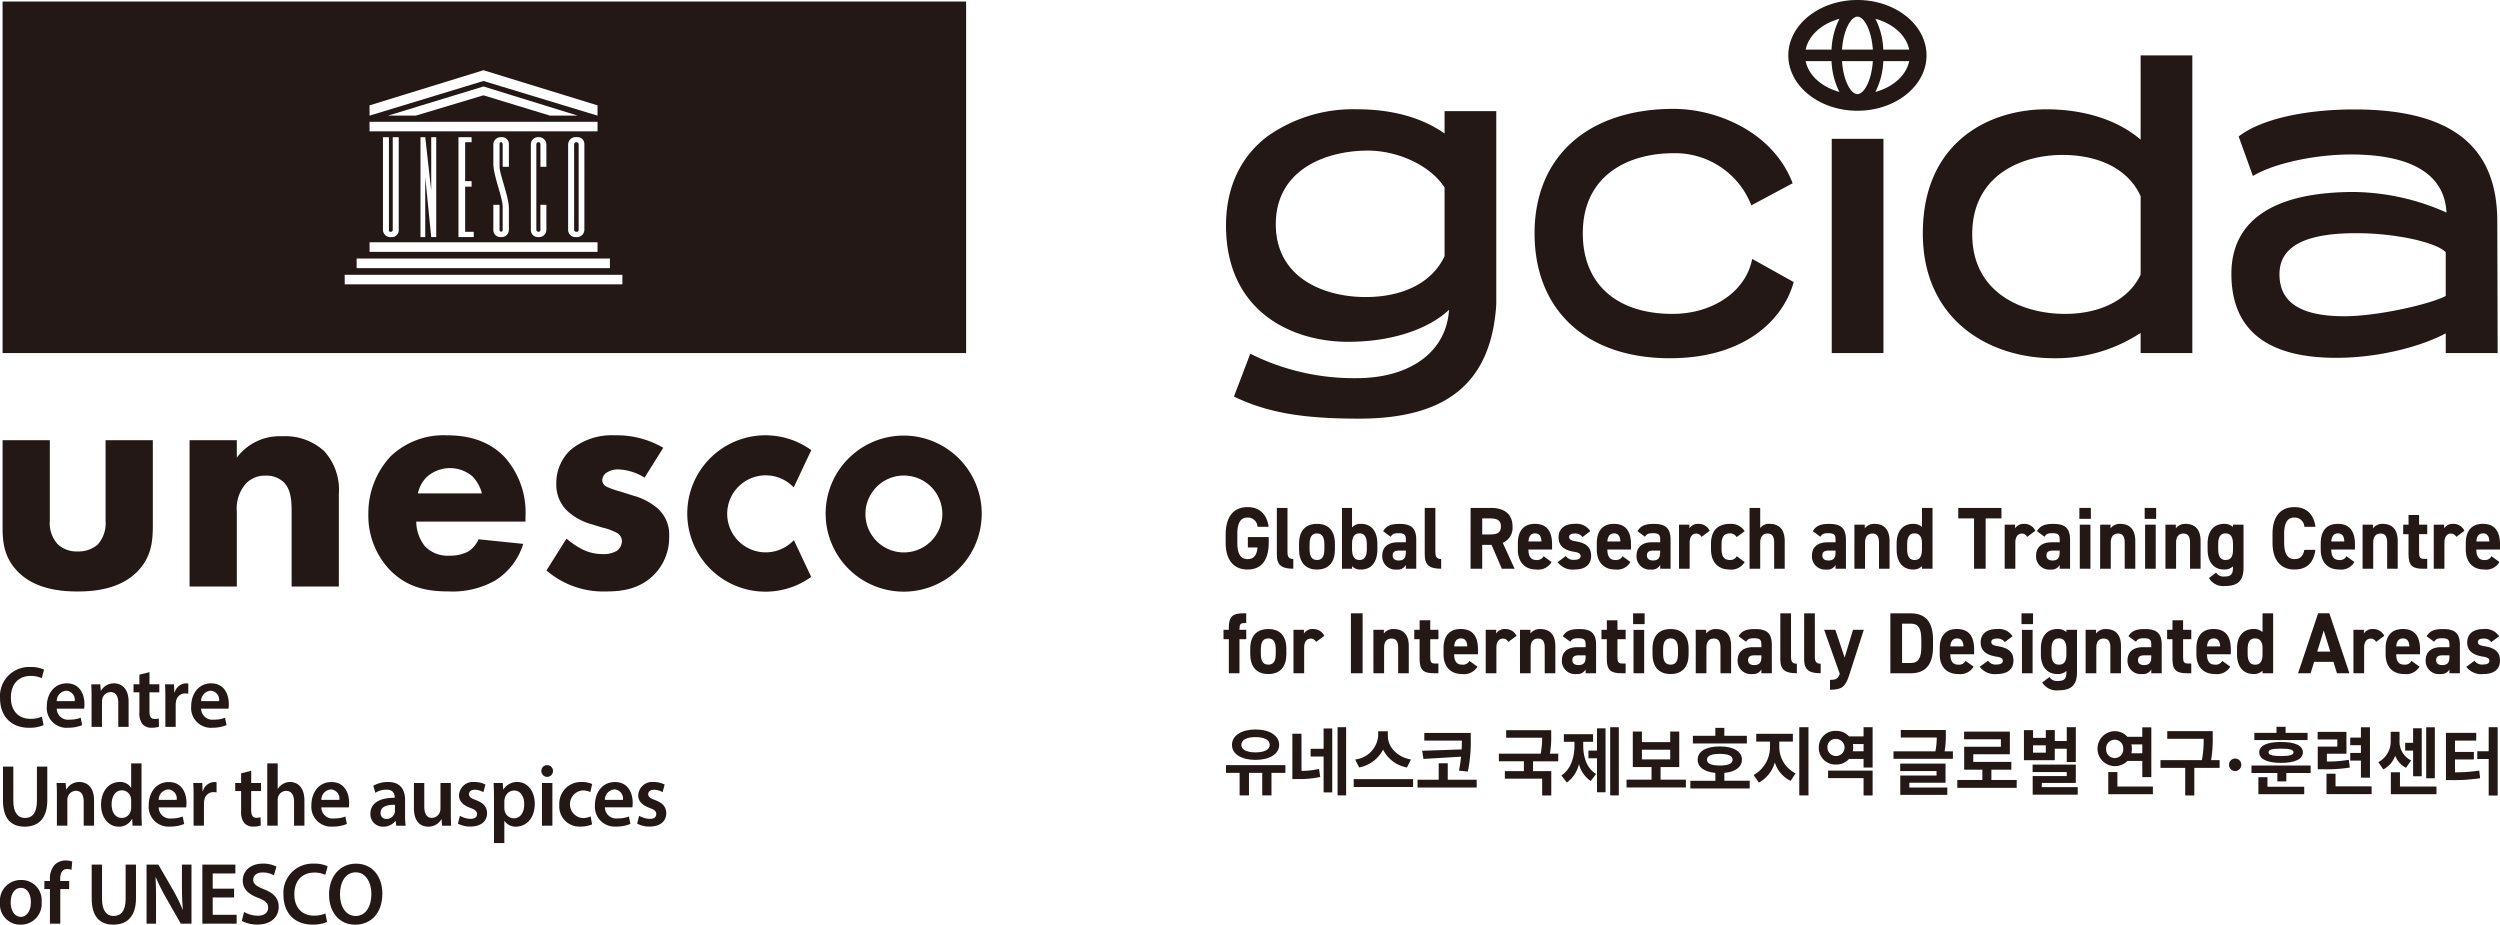 <svg id="unesco_logo_bk" xmlns="http://www.w3.org/2000/svg" xmlns:xlink="http://www.w3.org/1999/xlink" width="421.468" height="155.885" viewBox="0 0 421.468 155.885">
  <defs>
    <clipPath id="clip-path">
      <rect id="사각형_505" data-name="사각형 505" width="421.468" height="155.885" fill="none"/>
    </clipPath>
  </defs>
  <g id="그룹_380" data-name="그룹 380" clip-path="url(#clip-path)">
    <path id="패스_9134" data-name="패스 9134" d="M207.165,106.18v-.395c0-1.89.705-2.388,2.411-2.388h.521v1.641h-.338c-.663,0-.8.307-.8,1.04v.1H210.1v1.582h-1.142V113.5h-1.79v-5.741h-.9V106.18Z" fill="#231815"/>
    <path id="패스_9135" data-name="패스 9135" d="M216.863,110.266c0,2.006-.916,3.368-3.045,3.368-2.044,0-3.045-1.318-3.045-3.368v-.879c0-2.2,1.114-3.339,3.045-3.339,1.96,0,3.045,1.142,3.045,3.339Zm-1.79-.059v-.762c0-1.171-.367-1.816-1.255-1.816s-1.254.645-1.254,1.816v.762c0,1.054.253,1.845,1.254,1.845s1.255-.791,1.255-1.845" fill="#231815"/>
    <path id="패스_9136" data-name="패스 9136" d="M221.881,108.216a1.037,1.037,0,0,0-.888-.557c-.677,0-1.128.513-1.128,1.538V113.5h-1.8V106.18h1.762v.615a1.727,1.727,0,0,1,1.536-.747,2.05,2.05,0,0,1,1.9,1.143Z" fill="#231815"/>
    <rect id="사각형_502" data-name="사각형 502" width="1.974" height="10.105" transform="translate(227.745 103.398)" fill="#231815"/>
    <path id="패스_9137" data-name="패스 9137" d="M231.537,106.18H233.3v.615a2,2,0,0,1,1.621-.747c1.424,0,2.58.7,2.58,2.871V113.5h-1.79v-4.291c0-1.143-.4-1.553-1.128-1.553-.832,0-1.241.571-1.241,1.538V113.5h-1.8Z" fill="#231815"/>
    <path id="패스_9138" data-name="패스 9138" d="M238.43,106.18h.9v-1.611h1.791v1.611H242.5v1.582h-1.381v3.061c0,.732.141,1.039.8,1.039h.578V113.5h-.761c-1.706,0-2.411-.5-2.411-2.387v-3.354h-.9Z" fill="#231815"/>
    <path id="패스_9139" data-name="패스 9139" d="M249.073,112.389a2.6,2.6,0,0,1-2.58,1.245c-2.114,0-3.129-1.42-3.129-3.31v-1c0-2.211,1.071-3.28,2.9-3.28,1.987,0,2.9,1.2,2.9,3.427v.835h-4.018c.014,1.01.324,1.743,1.325,1.743a1.247,1.247,0,0,0,1.255-.63Zm-3.919-3.412h2.213c-.042-.952-.409-1.347-1.085-1.347-.719,0-1.058.512-1.128,1.347" fill="#231815"/>
    <path id="패스_9140" data-name="패스 9140" d="M254.288,108.216a1.037,1.037,0,0,0-.888-.557c-.677,0-1.128.513-1.128,1.538V113.5h-1.8V106.18h1.762v.615a1.727,1.727,0,0,1,1.536-.747,2.05,2.05,0,0,1,1.9,1.143Z" fill="#231815"/>
    <path id="패스_9141" data-name="패스 9141" d="M256.247,106.18h1.762v.615a2,2,0,0,1,1.621-.747c1.424,0,2.58.7,2.58,2.871V113.5h-1.79v-4.291c0-1.143-.4-1.553-1.128-1.553-.832,0-1.241.571-1.241,1.538V113.5h-1.8Z" fill="#231815"/>
    <path id="패스_9142" data-name="패스 9142" d="M265.917,109.109h1.4v-.424c0-.821-.24-1.084-1.255-1.084-.69,0-1.029.1-1.325.586l-1.268-.923c.521-.893,1.311-1.216,2.762-1.216,1.819,0,2.848.557,2.848,2.651v4.8h-1.762v-.644a1.533,1.533,0,0,1-1.522.776,2.216,2.216,0,0,1-2.482-2.3c0-1.552,1.128-2.226,2.608-2.226m1.4,1.377h-1.184c-.733,0-1.057.249-1.057.82s.408.82,1.029.82c.817,0,1.212-.366,1.212-1.362Z" fill="#231815"/>
    <path id="패스_9143" data-name="패스 9143" d="M269.991,106.18h.9v-1.611h1.791v1.611h1.381v1.582h-1.381v3.061c0,.732.141,1.039.8,1.039h.578V113.5H273.3c-1.706,0-2.411-.5-2.411-2.387v-3.354h-.9Z" fill="#231815"/>
    <path id="패스_9144" data-name="패스 9144" d="M275.319,103.4h1.945v1.816h-1.945Zm.07,2.783h1.8V113.5h-1.8Z" fill="#231815"/>
    <path id="패스_9145" data-name="패스 9145" d="M284.679,110.266c0,2.006-.916,3.368-3.045,3.368-2.044,0-3.045-1.318-3.045-3.368v-.879c0-2.2,1.114-3.339,3.045-3.339,1.96,0,3.045,1.142,3.045,3.339Zm-1.79-.059v-.762c0-1.171-.367-1.816-1.255-1.816s-1.254.645-1.254,1.816v.762c0,1.054.254,1.845,1.254,1.845s1.255-.791,1.255-1.845" fill="#231815"/>
    <path id="패스_9146" data-name="패스 9146" d="M285.877,106.18h1.762v.615a2,2,0,0,1,1.621-.747c1.424,0,2.58.7,2.58,2.871V113.5h-1.79v-4.291c0-1.143-.395-1.553-1.128-1.553-.832,0-1.241.571-1.241,1.538V113.5h-1.8Z" fill="#231815"/>
    <path id="패스_9147" data-name="패스 9147" d="M295.546,109.109h1.4v-.424c0-.821-.241-1.084-1.255-1.084-.691,0-1.03.1-1.326.586l-1.268-.923c.521-.893,1.311-1.216,2.763-1.216,1.818,0,2.847.557,2.847,2.651v4.8h-1.761v-.644a1.535,1.535,0,0,1-1.522.776,2.217,2.217,0,0,1-2.483-2.3c0-1.552,1.128-2.226,2.608-2.226m1.4,1.377h-1.185c-.733,0-1.057.249-1.057.82s.408.82,1.029.82c.817,0,1.213-.366,1.213-1.362Z" fill="#231815"/>
    <path id="패스_9148" data-name="패스 9148" d="M300.142,103.4h1.8v7.337c0,.791.226,1.157.987,1.157V113.5c-1.9,0-2.791-.512-2.791-2.343Z" fill="#231815"/>
    <path id="패스_9149" data-name="패스 9149" d="M304.159,103.4h1.8v7.337c0,.791.226,1.157.987,1.157V113.5c-1.9,0-2.791-.512-2.791-2.343Z" fill="#231815"/>
    <path id="패스_9150" data-name="패스 9150" d="M309.417,106.18l1.565,4.687,1.409-4.687h1.819l-2.467,7.66c-.634,1.962-1.255,2.445-3.228,2.445v-1.669c.972,0,1.353-.161,1.649-1.011l-2.636-7.425Z" fill="#231815"/>
    <path id="패스_9151" data-name="패스 9151" d="M318.692,113.5V103.4h3.454c2.2,0,3.736,1.172,3.736,4.394v1.318c0,3.207-1.537,4.394-3.736,4.394Zm5.216-4.394v-1.318c0-1.743-.451-2.651-1.762-2.651h-1.48v6.634h1.48c1.311,0,1.762-.922,1.762-2.665" fill="#231815"/>
    <path id="패스_9152" data-name="패스 9152" d="M332.719,112.389a2.6,2.6,0,0,1-2.58,1.245c-2.114,0-3.129-1.42-3.129-3.31v-1c0-2.211,1.071-3.28,2.9-3.28,1.987,0,2.9,1.2,2.9,3.427v.835H328.8c.014,1.01.324,1.743,1.325,1.743a1.247,1.247,0,0,0,1.255-.63Zm-3.919-3.412h2.213c-.042-.952-.409-1.347-1.085-1.347-.719,0-1.058.512-1.128,1.347" fill="#231815"/>
    <path id="패스_9153" data-name="패스 9153" d="M337.976,108.245a1.5,1.5,0,0,0-1.382-.586c-.465,0-.888.147-.888.571,0,.44.381.6,1.128.718,1.734.278,2.608.967,2.608,2.416,0,1.406-.944,2.271-2.763,2.271a3.2,3.2,0,0,1-2.918-1.216l1.382-1.025a1.57,1.57,0,0,0,1.508.63c.62,0,1-.22,1-.6,0-.454-.31-.6-1.2-.747-1.466-.249-2.537-.893-2.537-2.372,0-1.392.959-2.256,2.721-2.256a2.79,2.79,0,0,1,2.664,1.216Z" fill="#231815"/>
    <path id="패스_9154" data-name="패스 9154" d="M340.8,103.4h1.945v1.816H340.8Zm.071,2.783h1.8V113.5h-1.8Z" fill="#231815"/>
    <path id="패스_9155" data-name="패스 9155" d="M348.365,106.179h1.79v7.177c0,2.445-1.325,3.017-3.1,3.017a2.832,2.832,0,0,1-2.763-1.318l1.212-.909a1.523,1.523,0,0,0,1.382.66c1.071,0,1.48-.323,1.48-1.45v-.235a2.179,2.179,0,0,1-1.508.513c-1.847,0-2.792-1.362-2.792-3.31v-1c0-2.138,1.114-3.28,2.792-3.28a2.179,2.179,0,0,1,1.508.512Zm0,4.189v-.923c0-1.171-.367-1.816-1.255-1.816s-1.254.645-1.254,1.816v.762c0,1.054.282,1.845,1.254,1.845s1.255-.717,1.255-1.684" fill="#231815"/>
    <path id="패스_9156" data-name="패스 9156" d="M351.607,106.18h1.762v.615a2,2,0,0,1,1.621-.747c1.424,0,2.58.7,2.58,2.871V113.5h-1.79v-4.291c0-1.143-.395-1.553-1.128-1.553-.832,0-1.241.571-1.241,1.538V113.5h-1.8Z" fill="#231815"/>
    <path id="패스_9157" data-name="패스 9157" d="M361.276,109.109h1.4v-.424c0-.821-.24-1.084-1.255-1.084-.69,0-1.029.1-1.325.586l-1.268-.923c.521-.893,1.311-1.216,2.763-1.216,1.818,0,2.847.557,2.847,2.651v4.8h-1.762v-.644a1.533,1.533,0,0,1-1.522.776,2.216,2.216,0,0,1-2.482-2.3c0-1.552,1.128-2.226,2.608-2.226m1.4,1.377h-1.184c-.733,0-1.057.249-1.057.82s.408.82,1.029.82c.817,0,1.212-.366,1.212-1.362Z" fill="#231815"/>
    <path id="패스_9158" data-name="패스 9158" d="M365.351,106.18h.9v-1.611h1.791v1.611h1.381v1.582h-1.381v3.061c0,.732.14,1.039.8,1.039h.578V113.5h-.761c-1.706,0-2.411-.5-2.411-2.387v-3.354h-.9Z" fill="#231815"/>
    <path id="패스_9159" data-name="패스 9159" d="M375.993,112.389a2.6,2.6,0,0,1-2.58,1.245c-2.114,0-3.129-1.42-3.129-3.31v-1c0-2.211,1.071-3.28,2.9-3.28,1.987,0,2.9,1.2,2.9,3.427v.835h-4.018c.014,1.01.324,1.743,1.325,1.743a1.247,1.247,0,0,0,1.255-.63Zm-3.919-3.412h2.213c-.042-.952-.409-1.347-1.085-1.347-.719,0-1.058.512-1.128,1.347" fill="#231815"/>
    <path id="패스_9160" data-name="패스 9160" d="M381.434,103.4h1.79v10.1h-1.79v-.425a2.064,2.064,0,0,1-1.508.557c-1.847,0-2.792-1.362-2.792-3.31v-1c0-2.138,1.114-3.28,2.792-3.28a2.184,2.184,0,0,1,1.508.512Zm0,6.81v-.923c0-1.069-.409-1.655-1.255-1.655-.888,0-1.254.645-1.254,1.816v.762c0,1.054.282,1.845,1.254,1.845,1.015,0,1.255-.791,1.255-1.845" fill="#231815"/>
    <path id="패스_9161" data-name="패스 9161" d="M387.425,113.5l3.383-10.106H392.7L396.08,113.5h-2.1l-.592-1.919h-3.257l-.592,1.919Zm3.228-3.647h2.2l-1.1-3.559Z" fill="#231815"/>
    <path id="패스_9162" data-name="패스 9162" d="M400.577,108.216a1.037,1.037,0,0,0-.888-.557c-.677,0-1.128.513-1.128,1.538V113.5h-1.8V106.18h1.762v.615a1.727,1.727,0,0,1,1.536-.747,2.05,2.05,0,0,1,1.9,1.143Z" fill="#231815"/>
    <path id="패스_9163" data-name="패스 9163" d="M407.893,112.389a2.6,2.6,0,0,1-2.58,1.245c-2.114,0-3.129-1.42-3.129-3.31v-1c0-2.211,1.071-3.28,2.9-3.28,1.987,0,2.9,1.2,2.9,3.427v.835h-4.018c.014,1.01.324,1.743,1.325,1.743a1.247,1.247,0,0,0,1.255-.63Zm-3.919-3.412h2.213c-.042-.952-.409-1.347-1.085-1.347-.719,0-1.058.512-1.128,1.347" fill="#231815"/>
    <path id="패스_9164" data-name="패스 9164" d="M411.543,109.109h1.4v-.424c0-.821-.241-1.084-1.255-1.084-.69,0-1.03.1-1.326.586l-1.268-.923c.521-.893,1.311-1.216,2.763-1.216,1.818,0,2.848.557,2.848,2.651v4.8H412.94v-.644a1.534,1.534,0,0,1-1.522.776,2.216,2.216,0,0,1-2.482-2.3c0-1.552,1.128-2.226,2.607-2.226m1.4,1.377h-1.185c-.733,0-1.057.249-1.057.82s.409.82,1.03.82c.816,0,1.212-.366,1.212-1.362Z" fill="#231815"/>
    <path id="패스_9165" data-name="패스 9165" d="M420,108.245a1.5,1.5,0,0,0-1.382-.586c-.465,0-.888.147-.888.571,0,.44.381.6,1.128.718,1.734.278,2.608.967,2.608,2.416,0,1.406-.944,2.271-2.763,2.271a3.2,3.2,0,0,1-2.918-1.216l1.382-1.025a1.57,1.57,0,0,0,1.508.63c.62,0,1-.22,1-.6,0-.454-.31-.6-1.2-.747-1.466-.249-2.537-.893-2.537-2.372,0-1.392.959-2.256,2.721-2.256a2.79,2.79,0,0,1,2.664,1.216Z" fill="#231815"/>
    <path id="패스_9166" data-name="패스 9166" d="M213.889,90.545v.936c0,3.134-1.373,4.531-3.558,4.531s-3.7-1.4-3.7-4.531V90.174c0-3.313,1.526-4.68,3.7-4.68,2.031,0,3.25,1.218,3.544,3.313H212a1.634,1.634,0,0,0-1.667-1.56c-1.134,0-1.736.817-1.736,2.778v1.456c0,1.961.6,2.778,1.736,2.778,1.107,0,1.555-.728,1.667-1.961h-1.625V90.545Z" fill="#231815"/>
    <path id="패스_9167" data-name="패스 9167" d="M215.261,85.628h1.793v7.443c0,.8.224,1.173.98,1.173v1.634c-1.891,0-2.773-.52-2.773-2.377Z" fill="#231815"/>
    <path id="패스_9168" data-name="패스 9168" d="M225.051,92.6c0,2.036-.911,3.417-3.026,3.417-2.031,0-3.025-1.337-3.025-3.417V91.7c0-2.228,1.107-3.387,3.025-3.387,1.947,0,3.026,1.159,3.026,3.387Zm-1.779-.059v-.772c0-1.189-.364-1.843-1.247-1.843s-1.246.654-1.246,1.843v.772c0,1.07.252,1.872,1.246,1.872s1.247-.8,1.247-1.872" fill="#231815"/>
    <path id="패스_9169" data-name="패스 9169" d="M227.936,88.911a1.915,1.915,0,0,1,1.513-.594c1.68,0,2.759,1.159,2.759,3.387V92.6c0,2.036-.911,3.417-2.759,3.417a1.879,1.879,0,0,1-1.513-.579v.445h-1.7V85.628h1.7Zm2.493,3.625v-.772c0-1.189-.364-1.843-1.247-1.843s-1.246.654-1.246,1.843v.772c0,1.07.308,1.872,1.246,1.872.967,0,1.247-.8,1.247-1.872" fill="#231815"/>
    <path id="패스_9170" data-name="패스 9170" d="M235.625,91.422h1.387v-.431c0-.832-.238-1.1-1.247-1.1-.686,0-1.022.105-1.316.6l-1.261-.936c.518-.906,1.3-1.233,2.745-1.233,1.807,0,2.83.564,2.83,2.689v4.872h-1.751v-.653a1.514,1.514,0,0,1-1.513.787,2.221,2.221,0,0,1-2.465-2.332c0-1.575,1.121-2.258,2.591-2.258m1.387,1.4h-1.177c-.728,0-1.05.253-1.05.832,0,.564.406.832,1.022.832.813,0,1.2-.372,1.2-1.382Z" fill="#231815"/>
    <path id="패스_9171" data-name="패스 9171" d="M240.191,85.628h1.793v7.443c0,.8.224,1.173.98,1.173v1.634c-1.891,0-2.773-.52-2.773-2.377Z" fill="#231815"/>
    <path id="패스_9172" data-name="패스 9172" d="M253.189,95.879l-1.737-4.026h-1.569v4.026h-1.961V85.629h3.46c2.227,0,3.614,1.054,3.614,3.134a2.743,2.743,0,0,1-1.653,2.748l2,4.368ZM251.2,90.1c1.163,0,1.835-.267,1.835-1.337S252.363,87.4,251.2,87.4h-1.317v2.7Z" fill="#231815"/>
    <path id="패스_9173" data-name="패스 9173" d="M261.564,94.749A2.565,2.565,0,0,1,259,96.012c-2.1,0-3.11-1.441-3.11-3.357v-1.01c0-2.244,1.065-3.328,2.886-3.328,1.974,0,2.885,1.218,2.885,3.476v.847H257.67c.014,1.025.322,1.768,1.317,1.768a1.231,1.231,0,0,0,1.246-.639Zm-3.894-3.461h2.2c-.042-.966-.406-1.367-1.078-1.367-.715,0-1.051.52-1.121,1.367" fill="#231815"/>
    <path id="패스_9174" data-name="패스 9174" d="M266.788,90.545a1.48,1.48,0,0,0-1.373-.594c-.462,0-.882.148-.882.579s.378.609,1.12.728c1.723.282,2.592.981,2.592,2.451,0,1.426-.939,2.3-2.746,2.3a3.148,3.148,0,0,1-2.9-1.233l1.373-1.04a1.548,1.548,0,0,0,1.5.639c.617,0,.995-.223.995-.609,0-.461-.308-.609-1.191-.758-1.456-.253-2.521-.906-2.521-2.407,0-1.411.953-2.287,2.7-2.287a2.754,2.754,0,0,1,2.648,1.233Z" fill="#231815"/>
    <path id="패스_9175" data-name="패스 9175" d="M274.87,94.749a2.565,2.565,0,0,1-2.563,1.263c-2.1,0-3.11-1.441-3.11-3.357v-1.01c0-2.244,1.065-3.328,2.886-3.328,1.974,0,2.885,1.218,2.885,3.476v.847h-3.992c.014,1.025.322,1.768,1.317,1.768a1.231,1.231,0,0,0,1.246-.639Zm-3.894-3.461h2.2c-.042-.966-.406-1.367-1.078-1.367-.715,0-1.051.52-1.121,1.367" fill="#231815"/>
    <path id="패스_9176" data-name="패스 9176" d="M278.5,91.422h1.388v-.431c0-.832-.238-1.1-1.247-1.1-.686,0-1.022.105-1.317.6l-1.26-.936c.517-.906,1.3-1.233,2.745-1.233,1.807,0,2.829.564,2.829,2.689v4.872h-1.75v-.653a1.515,1.515,0,0,1-1.513.787A2.221,2.221,0,0,1,275.9,93.68c0-1.575,1.121-2.258,2.591-2.258m1.388,1.4h-1.177c-.729,0-1.051.253-1.051.832,0,.564.407.832,1.022.832.813,0,1.206-.372,1.206-1.382Z" fill="#231815"/>
    <path id="패스_9177" data-name="패스 9177" d="M286.858,90.515a1.028,1.028,0,0,0-.882-.564c-.673,0-1.121.519-1.121,1.559v4.368h-1.793V88.451h1.751v.624a1.7,1.7,0,0,1,1.527-.759,2.033,2.033,0,0,1,1.891,1.16Z" fill="#231815"/>
    <path id="패스_9178" data-name="패스 9178" d="M294.128,94.749a2.594,2.594,0,0,1-2.55,1.263c-2,0-3.124-1.337-3.124-3.358v-1.01c0-2.169,1.135-3.327,3.222-3.327a2.709,2.709,0,0,1,2.452,1.233l-1.345.995a1.3,1.3,0,0,0-1.149-.624c-1.009,0-1.4.654-1.4,1.842v.773c0,1.069.266,1.871,1.4,1.871a1.214,1.214,0,0,0,1.162-.638Z" fill="#231815"/>
    <path id="패스_9179" data-name="패스 9179" d="M294.954,85.628h1.793v3.4a1.826,1.826,0,0,1,1.569-.713c1.414,0,2.563.713,2.563,2.911v4.65H299.1V91.526c0-1.159-.392-1.575-1.121-1.575-.826,0-1.232.579-1.232,1.56v4.367h-1.793Z" fill="#231815"/>
    <path id="패스_9180" data-name="패스 9180" d="M308.063,91.422h1.387v-.431c0-.832-.238-1.1-1.247-1.1-.686,0-1.022.105-1.316.6l-1.261-.936c.518-.906,1.3-1.233,2.746-1.233,1.806,0,2.829.564,2.829,2.689v4.872H309.45v-.653a1.514,1.514,0,0,1-1.513.787,2.221,2.221,0,0,1-2.465-2.332c0-1.575,1.121-2.258,2.591-2.258m1.387,1.4h-1.177c-.728,0-1.05.253-1.05.832,0,.564.406.832,1.022.832.813,0,1.205-.372,1.205-1.382Z" fill="#231815"/>
    <path id="패스_9181" data-name="패스 9181" d="M312.629,88.451h1.751v.624a1.973,1.973,0,0,1,1.611-.758c1.414,0,2.563.713,2.563,2.912v4.65h-1.779V91.526c0-1.159-.392-1.575-1.121-1.575-.826,0-1.232.58-1.232,1.56v4.368h-1.793Z" fill="#231815"/>
    <path id="패스_9182" data-name="패스 9182" d="M324.016,85.628H325.8v10.25h-1.779v-.43a2.029,2.029,0,0,1-1.5.564c-1.834,0-2.773-1.381-2.773-3.357v-1.01c0-2.169,1.107-3.328,2.773-3.328a2.143,2.143,0,0,1,1.5.52Zm0,6.908V91.6c0-1.084-.406-1.679-1.247-1.679-.882,0-1.246.654-1.246,1.843v.772c0,1.07.28,1.872,1.246,1.872,1.009,0,1.247-.8,1.247-1.872" fill="#231815"/>
    <path id="패스_9183" data-name="패스 9183" d="M337.419,85.628V87.4h-2.661v8.482H332.8V87.4h-2.661V85.628Z" fill="#231815"/>
    <path id="패스_9184" data-name="패스 9184" d="M341.761,90.515a1.028,1.028,0,0,0-.882-.564c-.673,0-1.121.519-1.121,1.559v4.368h-1.793V88.451h1.751v.624a1.7,1.7,0,0,1,1.527-.759,2.033,2.033,0,0,1,1.891,1.16Z" fill="#231815"/>
    <path id="패스_9185" data-name="패스 9185" d="M345.85,91.422h1.387v-.431c0-.832-.238-1.1-1.246-1.1-.687,0-1.023.105-1.317.6l-1.261-.936c.519-.906,1.3-1.233,2.746-1.233,1.806,0,2.829.564,2.829,2.689v4.872h-1.751v-.653a1.514,1.514,0,0,1-1.513.787,2.221,2.221,0,0,1-2.465-2.332c0-1.575,1.121-2.258,2.591-2.258m1.387,1.4H346.06c-.728,0-1.05.253-1.05.832,0,.564.406.832,1.022.832.813,0,1.2-.372,1.2-1.382Z" fill="#231815"/>
    <path id="패스_9186" data-name="패스 9186" d="M350.557,85.628h1.933V87.47h-1.933Zm.07,2.823h1.793v7.428h-1.793Z" fill="#231815"/>
    <path id="패스_9187" data-name="패스 9187" d="M354.058,88.451h1.751v.624a1.973,1.973,0,0,1,1.611-.758c1.414,0,2.563.713,2.563,2.912v4.65H358.2V91.526c0-1.159-.392-1.575-1.121-1.575-.826,0-1.232.58-1.232,1.56v4.368h-1.793Z" fill="#231815"/>
    <path id="패스_9188" data-name="패스 9188" d="M361.565,85.628H363.5V87.47h-1.933Zm.07,2.823h1.793v7.428h-1.793Z" fill="#231815"/>
    <path id="패스_9189" data-name="패스 9189" d="M365.066,88.451h1.751v.624a1.973,1.973,0,0,1,1.611-.758c1.414,0,2.563.713,2.563,2.912v4.65h-1.779V91.526c0-1.159-.392-1.575-1.121-1.575-.826,0-1.232.58-1.232,1.56v4.368h-1.793Z" fill="#231815"/>
    <path id="패스_9190" data-name="패스 9190" d="M376.453,88.45h1.779v7.279c0,2.481-1.317,3.061-3.082,3.061a2.794,2.794,0,0,1-2.745-1.337l1.2-.921a1.5,1.5,0,0,0,1.372.668c1.065,0,1.471-.327,1.471-1.471v-.237a2.14,2.14,0,0,1-1.5.52c-1.834,0-2.773-1.382-2.773-3.358v-1.01c0-2.169,1.106-3.327,2.773-3.327a2.136,2.136,0,0,1,1.5.52Zm0,4.249v-.936c0-1.188-.364-1.842-1.247-1.842s-1.246.654-1.246,1.842v.773c0,1.069.28,1.871,1.246,1.871s1.247-.728,1.247-1.708" fill="#231815"/>
    <path id="패스_9191" data-name="패스 9191" d="M388.484,88.807a1.64,1.64,0,0,0-1.667-1.56c-1.134,0-1.737.817-1.737,2.778v1.456c0,1.9.6,2.778,1.737,2.778.981,0,1.457-.52,1.667-1.56h1.863c-.322,2.3-1.541,3.313-3.53,3.313-2.171,0-3.7-1.4-3.7-4.531V90.025c0-3.164,1.527-4.531,3.7-4.531,1.919,0,3.222,1.07,3.544,3.313Z" fill="#231815"/>
    <path id="패스_9192" data-name="패스 9192" d="M396.916,94.749a2.565,2.565,0,0,1-2.563,1.263c-2.1,0-3.11-1.441-3.11-3.357v-1.01c0-2.244,1.065-3.328,2.885-3.328,1.975,0,2.886,1.218,2.886,3.476v.847h-3.992c.014,1.025.322,1.768,1.317,1.768a1.231,1.231,0,0,0,1.246-.639Zm-3.894-3.461h2.2c-.042-.966-.406-1.367-1.079-1.367-.714,0-1.05.52-1.12,1.367" fill="#231815"/>
    <path id="패스_9193" data-name="패스 9193" d="M398.3,88.451h1.751v.624a1.973,1.973,0,0,1,1.61-.758c1.415,0,2.564.713,2.564,2.912v4.65h-1.779V91.526c0-1.159-.392-1.575-1.121-1.575-.826,0-1.232.58-1.232,1.56v4.368H398.3Z" fill="#231815"/>
    <path id="패스_9194" data-name="패스 9194" d="M405.151,88.451h.9V86.817h1.779v1.634H409.2v1.6h-1.373V93.16c0,.743.14,1.055.8,1.055h.574v1.664h-.756c-1.7,0-2.4-.5-2.4-2.422v-3.4h-.9Z" fill="#231815"/>
    <path id="패스_9195" data-name="패스 9195" d="M414.1,90.515a1.028,1.028,0,0,0-.882-.564c-.673,0-1.121.519-1.121,1.559v4.368H410.3V88.451h1.751v.624a1.7,1.7,0,0,1,1.527-.759,2.033,2.033,0,0,1,1.891,1.16Z" fill="#231815"/>
    <path id="패스_9196" data-name="패스 9196" d="M421.37,94.749a2.565,2.565,0,0,1-2.563,1.263c-2.1,0-3.11-1.441-3.11-3.357v-1.01c0-2.244,1.065-3.328,2.885-3.328,1.975,0,2.886,1.218,2.886,3.476v.847h-3.992c.014,1.025.322,1.768,1.317,1.768a1.231,1.231,0,0,0,1.246-.639Zm-3.894-3.461h2.2c-.042-.966-.406-1.367-1.078-1.367-.715,0-1.051.52-1.121,1.367" fill="#231815"/>
    <path id="패스_9197" data-name="패스 9197" d="M243.536,22.5c-3.878-2.706-8.856-4.078-14.809-4.078A24.96,24.96,0,0,0,213.65,23c-4.554,3.465-6.961,8.66-6.961,15.024,0,14.468,11.071,19.6,20.551,19.6,8.444,0,14.212-2.688,17.048-5.4-.431,7.033-6.468,11.53-15.625,11.53a38.953,38.953,0,0,1-17.569-3.968l-.315-.158-2.752,7.227.267.125c5.5,2.588,11.341,3.6,20.821,3.6,14.882,0,22.3-6.123,23.138-19.263V18.731h-8.717Zm0,9.116V43.177c-2.031,4.388-6.882,6.9-13.322,6.9-6.98,0-15.131-3.214-15.131-12.27,0-9.164,8.36-12.416,15.519-12.416,5.22,0,10.64,2.614,12.934,6.227" fill="#231815"/>
    <path id="패스_9198" data-name="패스 9198" d="M295.3,44.068c-1.205,5.21-6.686,8.849-13.33,8.849-9.475,0-15.131-5.077-15.131-13.58,0-9.958,7.882-13.507,15.26-13.507a13.769,13.769,0,0,1,13.021,8.459l.132.331,6.964-3.722-.1-.265c-3.368-8.436-12.7-12.279-19.948-12.279-14.471,0-23.46,8.041-23.46,20.983,0,12.988,8.742,21.056,22.814,21.056,12.644,0,19.034-6.508,20.8-12.6l.071-.243-6.99-3.9Z" fill="#231815"/>
    <rect id="사각형_503" data-name="사각형 503" width="8.717" height="36.118" transform="translate(308.809 23.403)" fill="#231815"/>
    <path id="패스_9199" data-name="패스 9199" d="M421.076,59.521l-.067-22.2c0-12.875-8.007-18.872-24.089-18.872-8.387,0-15.61,1.649-19.324,4.412l-.189.14,2.4,6.665.328-.185c3.6-2.024,10.263-3.438,16.206-3.438,10.252,0,15.8,3.382,16.1,9.79a39.174,39.174,0,0,0-15.581-3.468c-13.526,0-20.676,4.771-20.676,13.8,0,9.4,5.938,14.161,17.648,14.161,7.507,0,14.571-2.032,18.492-4.128v3.325Zm-8.757-17v7.374c-2.459,1.326-11.354,3.419-17.074,3.419-7.372,0-10.955-2.314-10.955-7.075,0-4.662,4.236-6.929,12.951-6.929,6.466,0,13.426,1.491,15.078,3.211" fill="#231815"/>
    <path id="패스_9200" data-name="패스 9200" d="M360.882,23.543c-3.848-3.3-9.462-5.115-15.908-5.115-9.6,0-20.811,5.476-20.811,20.91,0,14.545,11.1,21.056,22.105,21.056a25.991,25.991,0,0,0,14.614-4.27v3.4H369.6V9.336h-8.718Zm0,22.753c-1.943,4.148-6.7,6.622-12.74,6.622-7.219,0-15.648-3.518-15.648-13.434,0-9.863,8.185-13.362,15.2-13.362,6.4,0,11.2,2.535,13.192,6.958Z" fill="#231815"/>
    <path id="패스_9201" data-name="패스 9201" d="M313.136,0c-6.424,0-11.65,4.188-11.65,9.336s5.226,9.336,11.65,9.336,11.651-4.188,11.651-9.336S319.56,0,313.136,0m8.724,8.365H317.5a12.468,12.468,0,0,0-1.33-5.194c2.982.814,5.213,2.794,5.693,5.194m-8.724,7.5c-1.131,0-2.384-2.318-2.6-5.557h5.2c-.213,3.239-1.466,5.557-2.6,5.557m-2.6-7.5c.214-3.238,1.467-5.556,2.6-5.556s2.385,2.318,2.6,5.556Zm-.432-5.194a12.468,12.468,0,0,0-1.331,5.194h-4.363c.48-2.4,2.712-4.38,5.694-5.194m-5.694,7.135h4.363a12.464,12.464,0,0,0,1.33,5.194c-2.982-.814-5.213-2.794-5.693-5.194M316.167,15.5a12.464,12.464,0,0,0,1.33-5.194h4.363c-.48,2.4-2.711,4.38-5.693,5.194" fill="#231815"/>
    <path id="패스_9202" data-name="패스 9202" d="M216.7,130.293h-2.344v3.8h-1.561v-3.8h-2.235v3.8h-1.575v-3.8h-2.3v-1.3H216.7Zm-1.047-4.714c0,1.554-1.645,2.528-3.989,2.528s-3.977-.974-3.966-2.528c-.011-1.579,1.623-2.6,3.966-2.6s3.989,1.024,3.989,2.6m-6.379,0c-.013.809.924,1.264,2.39,1.264s2.4-.455,2.4-1.264c0-.846-.925-1.314-2.4-1.314s-2.4.468-2.39,1.314" fill="#231815"/>
    <path id="패스_9203" data-name="패스 9203" d="M219.418,129.963a13.935,13.935,0,0,0,2.956-.328l.2,1.352a16.941,16.941,0,0,1-3.929.354h-.769V123.7h1.538Zm5.179,3.627h-1.454v-6.053h-2.187v-1.3h2.187v-3.425H224.6Zm2.343.506H225.5V122.6h1.442Z" fill="#231815"/>
    <path id="패스_9204" data-name="패스 9204" d="M238.228,132.68h-10.01v-1.327h10.01Zm-.361-4.637-.673,1.339a5.582,5.582,0,0,1-4.025-3.007,5.722,5.722,0,0,1-4.038,3.007l-.661-1.339a4.385,4.385,0,0,0,3.87-3.93v-.834h1.634v.834c0,1.681,1.418,3.487,3.893,3.93" fill="#231815"/>
    <path id="패스_9205" data-name="패스 9205" d="M248.951,132.769h-9.974v-1.314h3.569v-2.78h1.526v2.78h4.879Zm-1-8.188a24.552,24.552,0,0,1-.493,5.5l-1.5-.164a23.259,23.259,0,0,0,.361-2.35l-6.345.379-.216-1.377,6.657-.228c.024-.543.03-1.036.036-1.491h-6.332v-1.289h7.834Z" fill="#231815"/>
    <path id="패스_9206" data-name="패스 9206" d="M261.514,124a16.478,16.478,0,0,1-.217,3.058H262.7v1.288H258.45V130h3.076V134.1h-1.538v-2.83H253.7V130h3.209v-1.656h-4.218v-1.288h7.053a14.108,14.108,0,0,0,.241-2.679H253.92V123.1h7.594Z" fill="#231815"/>
    <path id="패스_9207" data-name="패스 9207" d="M269.076,130.482l-.9,1.188a4.9,4.9,0,0,1-1.983-2.869,5.3,5.3,0,0,1-2.042,3.122l-.926-1.189c1.61-1.036,2.211-3.108,2.211-5.054v-.619h-1.79v-1.289h4.926v1.289h-1.658v.619c0,1.908.565,3.841,2.163,4.8m1.6,3.083h-1.442v-5.724H267.79v-1.3h1.442v-3.753h1.442Zm2.235.531h-1.454V122.6h1.454Z" fill="#231815"/>
    <path id="패스_9208" data-name="패스 9208" d="M284.221,132.756h-10.01v-1.314h4.218v-2.123h-3.16V123.33h1.538v1.781h4.77V123.33H283.1v5.989h-3.148v2.123h4.266Zm-2.644-6.356h-4.77v1.63h4.77Z" fill="#231815"/>
    <path id="패스_9209" data-name="패스 9209" d="M294.979,132.92h-10.01v-1.288h4.218V130.3c-1.863-.165-2.992-.973-2.98-2.237-.012-1.39,1.43-2.236,3.737-2.224,2.271-.012,3.725.834,3.725,2.224,0,1.264-1.135,2.072-2.968,2.237v1.327h4.278Zm-.481-7.582h-9.1V124.05h3.785v-1.34H290.7v1.34h3.8Zm-6.717,2.73c-.012.682.745.986,2.163.986,1.382,0,2.151-.3,2.151-.986,0-.657-.769-.973-2.151-.973-1.418,0-2.175.316-2.163.973" fill="#231815"/>
    <path id="패스_9210" data-name="패스 9210" d="M302.71,130.381l-.829,1.263a5.1,5.1,0,0,1-2.668-3.121,5.572,5.572,0,0,1-2.692,3.412l-.877-1.277a5.4,5.4,0,0,0,2.752-4.927v-.708h-2.319v-1.314h6.176v1.314H299.97v.708a4.985,4.985,0,0,0,2.74,4.65m2.175,3.715h-1.55V122.6h1.55Z" fill="#231815"/>
    <path id="패스_9211" data-name="패스 9211" d="M315.7,129.4h-1.526v-1.453h-2.452a2.865,2.865,0,0,1-2.186.947,2.8,2.8,0,0,1-2.908-2.868,2.762,2.762,0,0,1,2.908-2.805,2.87,2.87,0,0,1,2.186.922h2.452V122.6H315.7Zm-7.618-3.374a1.442,1.442,0,1,0,1.454-1.453,1.368,1.368,0,0,0-1.454,1.453M315.7,134.1h-1.526v-2.92h-5.984v-1.263h7.51Zm-1.526-7.443V125.44h-1.8a3.443,3.443,0,0,1-.012,1.213Z" fill="#231815"/>
    <path id="패스_9212" data-name="패스 9212" d="M328.04,123.847a15.1,15.1,0,0,1-.205,2.818h1.4v1.264H319.22v-1.264h7.065a12.977,12.977,0,0,0,.229-2.325h-6.068v-1.276h7.594Zm-.048,8.113h-6.1v.809h6.4v1.238h-7.93v-3.26h6.116v-.758H320.35v-1.251h7.642Z" fill="#231815"/>
    <path id="패스_9213" data-name="패스 9213" d="M339.988,132.819h-10.01v-1.327H334.2v-1.731h-3.064v-3.867h6.188v-1.263h-6.2v-1.289h7.714v3.816H332.67v1.289h6.417v1.314h-3.365v1.731h4.266Z" fill="#231815"/>
    <path id="패스_9214" data-name="패스 9214" d="M349.954,128.472h-1.527v-2.249h-2.018v1.934h-5.2v-5.068h1.538V124.4h2.151v-1.315h1.514v1.833h2.018V122.6h1.527Zm0,3.526h-5.732v.708h6.056v1.263h-7.594v-3.134h5.743v-.669h-5.755V128.9h7.282Zm-5.059-6.343h-2.151v1.239h2.151Z" fill="#231815"/>
    <path id="패스_9215" data-name="패스 9215" d="M362.687,131.012h-1.526v-2.73h-2.5a2.948,2.948,0,1,1-2.139-5.016,2.894,2.894,0,0,1,2.139.948h2.5v-1.6h1.526Zm-7.619-4.751a1.445,1.445,0,1,0,2.884,0,1.446,1.446,0,1,0-2.884,0m7.883,7.632h-7.522v-3.728h1.538V132.6h5.984Zm-3.545-7.632a3.267,3.267,0,0,1-.084.733h1.839V125.5h-1.839a3.431,3.431,0,0,1,.084.758" fill="#231815"/>
    <path id="패스_9216" data-name="패스 9216" d="M373.037,124.3a20.7,20.7,0,0,1-.277,3.854H374.2v1.3h-4.266v4.65H368.4v-4.65h-4.17v-1.3h6.981a18.352,18.352,0,0,0,.3-3.6h-6.14v-1.289h7.666Z" fill="#231815"/>
    <path id="패스_9217" data-name="패스 9217" d="M375.788,128.927a1.031,1.031,0,0,1,1.041-1.048,1.052,1.052,0,0,1,1.028,1.048,1.064,1.064,0,0,1-1.028,1.062,1.042,1.042,0,0,1-1.041-1.062" fill="#231815"/>
    <path id="패스_9218" data-name="패스 9218" d="M389.545,130.317h-4.1v1.416h-1.514v-1.416h-4.362v-1.263h9.974Zm-.517-5.547h-8.976v-1.213h3.737v-1.024h1.538v1.024h3.7Zm-.565,9.123h-7.726v-2.868h1.526v1.605h6.2Zm-.228-7.063c0,1.15-1.346,1.782-3.677,1.782s-3.689-.632-3.677-1.782c-.012-1.138,1.334-1.744,3.677-1.744s3.677.606,3.677,1.744m-5.792,0c-.012.442.649.632,2.115.632,1.442,0,2.1-.19,2.1-.632s-.661-.62-2.1-.62c-1.466,0-2.127.177-2.115.62" fill="#231815"/>
    <path id="패스_9219" data-name="패스 9219" d="M395.581,127.07h-3.3v1.314a21.4,21.4,0,0,0,3.7-.29l.168,1.3a24.206,24.206,0,0,1-4.566.29h-.841v-3.816h3.3v-1.2h-3.317V123.38h4.855Zm4.242,6.811h-7.607v-3.437h1.526v2.122h6.081Zm-.277-2.78H398.02v-2.869h-1.8v-1.3h1.8v-1.3h-1.8v-1.276h1.8v-1.744h1.526Z" fill="#231815"/>
    <path id="패스_9220" data-name="패스 9220" d="M406.484,128.2l-.853,1.238A3.792,3.792,0,0,1,403.8,127.4a4.132,4.132,0,0,1-2.006,2.312l-.841-1.226a3.941,3.941,0,0,0,2.09-3.614v-1.5h1.49v1.5a3.5,3.5,0,0,0,1.947,3.324m4.278,5.7h-7.691v-3.7h1.538V132.6h6.153Zm-2.488-3.032H406.82v-4.322h-1.334v-1.314h1.334v-2.451h1.454Zm2.211.341h-1.454v-8.6h1.454Z" fill="#231815"/>
    <path id="패스_9221" data-name="패스 9221" d="M417.459,124.859h-3.581v1.908h3.184v1.264h-3.184V130.2a25.5,25.5,0,0,0,4.086-.291l.156,1.289a29.772,29.772,0,0,1-4.9.316h-.865v-7.961h5.107Zm3.617,9.262h-1.514v-6.166h-1.923v-1.3h1.923V122.6h1.514Z" fill="#231815"/>
    <path id="패스_9222" data-name="패스 9222" d="M4.883,122.69a5.816,5.816,0,0,0,2.463-.442l-.283-1.43a4.707,4.707,0,0,1-1.9.369c-2.095,0-3.326-1.4-3.326-3.582,0-2.387,1.4-3.655,3.341-3.655a4.475,4.475,0,0,1,1.867.383l.384-1.444a5.3,5.3,0,0,0-2.323-.442,4.9,4.9,0,0,0-5.1,5.246c0,3.022,1.84,5,4.869,5" fill="#231815"/>
    <path id="패스_9223" data-name="패스 9223" d="M14.237,118.695c0-1.576-.736-3.492-2.973-3.492-2.208,0-3.37,1.871-3.37,3.861a3.329,3.329,0,0,0,3.554,3.626,6.276,6.276,0,0,0,2.407-.442L13.6,121a4.99,4.99,0,0,1-1.911.324,1.9,1.9,0,0,1-2.123-1.857h4.616a4.805,4.805,0,0,0,.056-.767m-4.672-.5a1.748,1.748,0,0,1,1.6-1.753,1.527,1.527,0,0,1,1.429,1.753Z" fill="#231815"/>
    <path id="패스_9224" data-name="패스 9224" d="M.5,129.234v5.708c0,3.136,1.435,4.422,3.651,4.422,2.3,0,3.821-1.36,3.821-4.437v-5.693H6.224v5.812c0,1.952-.752,2.854-2.016,2.854-1.179,0-1.961-.9-1.961-2.854v-5.812Z" fill="#231815"/>
    <path id="패스_9225" data-name="패스 9225" d="M3.579,148.359A3.489,3.489,0,0,0,0,152.174a3.417,3.417,0,0,0,3.465,3.711,3.5,3.5,0,0,0,3.55-3.829,3.392,3.392,0,0,0-3.436-3.7m-.058,6.21c-1.065,0-1.717-1.05-1.717-2.439,0-1.2.5-2.44,1.733-2.44,1.191,0,1.673,1.286,1.673,2.41,0,1.449-.7,2.469-1.689,2.469" fill="#231815"/>
    <path id="패스_9226" data-name="패스 9226" d="M9.254,145.758a3.444,3.444,0,0,0-.838,2.454v.31H7.479v1.36h.937v5.84h1.747v-5.84h1.5v-1.36H10.149v-.37c0-.886.3-1.64,1.164-1.64a1.965,1.965,0,0,1,.739.133l.127-1.4a3.283,3.283,0,0,0-1.122-.177,2.58,2.58,0,0,0-1.8.695" fill="#231815"/>
    <path id="패스_9227" data-name="패스 9227" d="M21.68,122.543v-4.26c0-2.27-1.245-3.08-2.45-3.08a2.468,2.468,0,0,0-2.193,1.238h-.043l-.085-1.076H15.381c.042.619.056,1.312.056,2.137v5.041h1.755v-4.216a1.863,1.863,0,0,1,.072-.588,1.471,1.471,0,0,1,1.357-1.062c.95,0,1.318.781,1.318,1.813v4.053Z" fill="#231815"/>
    <path id="패스_9228" data-name="패스 9228" d="M26.8,122.512l-.029-1.384a2.5,2.5,0,0,1-.68.087c-.665,0-.891-.456-.891-1.326v-3.168h1.656v-1.357H25.2v-2.048l-1.7.427v1.621h-.992v1.357H23.5V120.1a2.938,2.938,0,0,0,.537,2,1.971,1.971,0,0,0,1.5.589,3.675,3.675,0,0,0,1.26-.177" fill="#231815"/>
    <path id="패스_9229" data-name="패스 9229" d="M31.741,115.247a1.8,1.8,0,0,0-.411-.043,2.069,2.069,0,0,0-1.883,1.532h-.056l-.057-1.371H27.82c.042.649.056,1.341.056,2.314v4.864h1.742v-3.714a3.277,3.277,0,0,1,.055-.56,1.556,1.556,0,0,1,1.559-1.371,2.367,2.367,0,0,1,.509.059Z" fill="#231815"/>
    <path id="패스_9230" data-name="패스 9230" d="M38.576,118.695c0-1.576-.736-3.492-2.974-3.492-2.208,0-3.369,1.871-3.369,3.861a3.329,3.329,0,0,0,3.553,3.626,6.28,6.28,0,0,0,2.407-.442L37.938,121a5,5,0,0,1-1.911.324,1.9,1.9,0,0,1-2.123-1.857H38.52a4.805,4.805,0,0,0,.056-.767m-4.672-.5a1.746,1.746,0,0,1,1.6-1.753,1.527,1.527,0,0,1,1.429,1.753Z" fill="#231815"/>
    <path id="패스_9231" data-name="패스 9231" d="M23.861,128.7H22.113v4.082h-.028a2.173,2.173,0,0,0-1.946-.947c-1.662,0-3.11,1.435-3.1,3.845,0,2.218,1.308,3.682,2.955,3.682a2.474,2.474,0,0,0,2.259-1.3h.029l.07,1.139h1.563c-.029-.488-.057-1.287-.057-2.027Zm-1.748,7.379a2.144,2.144,0,0,1-.055.533,1.559,1.559,0,0,1-1.506,1.286c-1.109,0-1.734-.961-1.734-2.277,0-1.346.625-2.381,1.747-2.381a1.549,1.549,0,0,1,1.506,1.286,2.615,2.615,0,0,1,.042.473Z" fill="#231815"/>
    <path id="패스_9232" data-name="패스 9232" d="M68.29,134.868c0-1.566-.64-3.031-2.855-3.031a4.826,4.826,0,0,0-2.5.636l.341,1.183a3.558,3.558,0,0,1,1.86-.532c1.221,0,1.406.783,1.406,1.256v.119c-2.556-.015-4.1.9-4.1,2.721a2.094,2.094,0,0,0,2.172,2.145,2.533,2.533,0,0,0,2.047-.962H66.7l.113.8h1.577a12.039,12.039,0,0,1-.1-1.731Zm-1.705,1.805a1.313,1.313,0,0,1-.057.4,1.419,1.419,0,0,1-1.363.991.935.935,0,0,1-1-1.035c0-1.1,1.181-1.376,2.415-1.346Z" fill="#231815"/>
    <path id="패스_9233" data-name="패스 9233" d="M76,132H74.256v4.347a1.68,1.68,0,0,1-.1.562,1.479,1.479,0,0,1-1.335.976c-.923,0-1.293-.769-1.293-1.967V132H69.781v4.229c0,2.352,1.15,3.135,2.415,3.135a2.485,2.485,0,0,0,2.216-1.257h.029l.085,1.1h1.533c-.027-.592-.056-1.3-.056-2.159Z" fill="#231815"/>
    <path id="패스_9234" data-name="패스 9234" d="M31.439,135.342c0-1.583-.739-3.5-2.983-3.5-2.215,0-3.381,1.877-3.381,3.874a3.34,3.34,0,0,0,3.566,3.638,6.29,6.29,0,0,0,2.414-.443l-.255-1.258a5.017,5.017,0,0,1-1.918.326,1.9,1.9,0,0,1-2.13-1.864h4.63a4.591,4.591,0,0,0,.057-.769m-4.687-.5a1.75,1.75,0,0,1,1.6-1.759,1.532,1.532,0,0,1,1.434,1.759Z" fill="#231815"/>
    <path id="패스_9235" data-name="패스 9235" d="M34.384,139.2v-3.727a3.186,3.186,0,0,1,.058-.562A1.559,1.559,0,0,1,36,133.538a2.309,2.309,0,0,1,.511.059v-1.715a1.75,1.75,0,0,0-.413-.044,2.076,2.076,0,0,0-1.889,1.538h-.057L34.1,132h-1.52c.042.651.056,1.346.056,2.322v4.88Z" fill="#231815"/>
    <path id="패스_9236" data-name="패스 9236" d="M41.185,138.758a1.979,1.979,0,0,0,1.506.592,3.684,3.684,0,0,0,1.264-.178l-.028-1.39a2.506,2.506,0,0,1-.682.089c-.668,0-.9-.459-.9-1.331v-3.179h1.661V132H42.35v-2.056l-1.7.429V132h-.995v1.361h.995v3.386a2.954,2.954,0,0,0,.539,2.011" fill="#231815"/>
    <path id="패스_9237" data-name="패스 9237" d="M15.857,139.2v-4.274c0-2.277-1.249-3.09-2.458-3.09a2.476,2.476,0,0,0-2.2,1.242h-.043L11.071,132H9.535c.044.621.058,1.317.058,2.144V139.2h1.761v-4.23a1.944,1.944,0,0,1,.071-.591,1.476,1.476,0,0,1,1.364-1.064c.951,0,1.321.783,1.321,1.818V139.2Z" fill="#231815"/>
    <path id="패스_9238" data-name="패스 9238" d="M49.573,135.164V139.2H51.32v-4.245c0-2.306-1.236-3.12-2.415-3.12a2.3,2.3,0,0,0-1.193.325,2.4,2.4,0,0,0-.867.829h-.028V128.7H45.056v10.5h1.761v-4.3a1.607,1.607,0,0,1,.071-.547,1.433,1.433,0,0,1,1.35-1.02c.965,0,1.335.783,1.335,1.833" fill="#231815"/>
    <path id="패스_9239" data-name="패스 9239" d="M80.275,134.9c-.881-.325-1.208-.546-1.208-1.006,0-.443.341-.753.967-.753a3.006,3.006,0,0,1,1.462.414l.341-1.287A3.925,3.925,0,0,0,80,131.837a2.348,2.348,0,0,0-2.614,2.262c-.013.843.555,1.612,1.9,2.1.853.31,1.136.562,1.136,1.05s-.341.8-1.108.8a3.783,3.783,0,0,1-1.775-.517l-.341,1.316a4.32,4.32,0,0,0,2.1.5c1.834,0,2.814-.947,2.814-2.248-.015-1.065-.6-1.731-1.847-2.2" fill="#231815"/>
    <path id="패스_9240" data-name="패스 9240" d="M58.861,135.342c0-1.583-.738-3.5-2.981-3.5-2.216,0-3.381,1.877-3.381,3.874a3.34,3.34,0,0,0,3.565,3.638,6.29,6.29,0,0,0,2.414-.443l-.255-1.258a5.017,5.017,0,0,1-1.918.326,1.9,1.9,0,0,1-2.13-1.864h4.63a4.615,4.615,0,0,0,.056-.769m-4.686-.5a1.752,1.752,0,0,1,1.6-1.759,1.532,1.532,0,0,1,1.435,1.759Z" fill="#231815"/>
    <path id="패스_9241" data-name="패스 9241" d="M87.242,131.838a2.666,2.666,0,0,0-2.374,1.272H84.84L84.755,132H83.221c.028.681.057,1.45.057,2.4v7.736h1.747V138.4h.029a2.24,2.24,0,0,0,1.945.961c1.578,0,3.154-1.257,3.154-3.86,0-2.247-1.322-3.667-2.911-3.667m-.626,6.122a1.594,1.594,0,0,1-1.534-1.272,1.894,1.894,0,0,1-.057-.5v-1.109a1.74,1.74,0,0,1,.071-.459,1.645,1.645,0,0,1,1.562-1.345c1.123,0,1.719,1.035,1.719,2.307,0,1.419-.653,2.381-1.761,2.381" fill="#231815"/>
    <path id="패스_9242" data-name="패스 9242" d="M103.681,131.838c-2.216,0-3.38,1.877-3.38,3.874a3.34,3.34,0,0,0,3.565,3.638,6.29,6.29,0,0,0,2.414-.443l-.255-1.258a5.013,5.013,0,0,1-1.918.326,1.905,1.905,0,0,1-2.131-1.864h4.631a4.568,4.568,0,0,0,.058-.769c0-1.583-.74-3.5-2.984-3.5m-1.705,3a1.753,1.753,0,0,1,1.605-1.759,1.532,1.532,0,0,1,1.435,1.759Z" fill="#231815"/>
    <path id="패스_9243" data-name="패스 9243" d="M92.245,129a.952.952,0,0,0-.98.991.98.98,0,0,0,1.96,0,.951.951,0,0,0-.98-.991" fill="#231815"/>
    <path id="패스_9244" data-name="패스 9244" d="M98.2,133.257a2.982,2.982,0,0,1,1.322.281l.312-1.361a4.211,4.211,0,0,0-1.69-.34,3.648,3.648,0,0,0-3.85,3.845,3.391,3.391,0,0,0,3.565,3.668,4.9,4.9,0,0,0,1.961-.37l-.242-1.346a3.3,3.3,0,0,1-1.378.281,2.34,2.34,0,0,1,0-4.658" fill="#231815"/>
    <path id="패스_9245" data-name="패스 9245" d="M110.487,134.9c-.881-.325-1.207-.546-1.207-1.006,0-.443.341-.753.966-.753a3,3,0,0,1,1.462.414l.342-1.287a3.932,3.932,0,0,0-1.832-.429A2.349,2.349,0,0,0,107.6,134.1c-.013.843.555,1.612,1.9,2.1.853.31,1.136.562,1.136,1.05s-.341.8-1.107.8a3.787,3.787,0,0,1-1.776-.517l-.341,1.316a4.315,4.315,0,0,0,2.1.5c1.832,0,2.813-.947,2.813-2.248-.014-1.065-.6-1.731-1.847-2.2" fill="#231815"/>
    <rect id="사각형_504" data-name="사각형 504" width="1.76" height="7.202" transform="translate(91.365 132)" fill="#231815"/>
    <path id="패스_9246" data-name="패스 9246" d="M52.973,147.1a4.49,4.49,0,0,1,1.874.384l.383-1.448A5.3,5.3,0,0,0,52.9,145.6a4.91,4.91,0,0,0-5.112,5.262c0,3.031,1.846,5.013,4.884,5.013a5.843,5.843,0,0,0,2.472-.444l-.284-1.434a4.717,4.717,0,0,1-1.9.369c-2.1,0-3.337-1.4-3.337-3.592,0-2.4,1.406-3.666,3.351-3.666" fill="#231815"/>
    <path id="패스_9247" data-name="패스 9247" d="M44.52,149.927c-1.278-.518-1.832-.872-1.832-1.641,0-.576.482-1.2,1.591-1.2a3.921,3.921,0,0,1,1.9.473l.425-1.463a4.873,4.873,0,0,0-2.3-.5c-2.072,0-3.379,1.242-3.379,2.867,0,1.434,1.009,2.307,2.584,2.9,1.222.458,1.7.9,1.7,1.656,0,.813-.624,1.36-1.746,1.36a4.68,4.68,0,0,1-2.313-.636l-.385,1.508a5.5,5.5,0,0,0,2.585.621c2.47,0,3.634-1.389,3.634-2.986,0-1.434-.808-2.307-2.47-2.957" fill="#231815"/>
    <path id="패스_9248" data-name="패스 9248" d="M35.861,151.3h3.607v-1.479H35.861v-2.571h3.821v-1.494H34.114v9.964h5.779v-1.493H35.861Z" fill="#231815"/>
    <path id="패스_9249" data-name="패스 9249" d="M30.671,149.232c0,1.523.042,2.809.156,4.14H30.8a27.724,27.724,0,0,0-1.634-3.342l-2.47-4.272H24.707v9.964h1.6v-3.563c0-1.641-.013-2.957-.084-4.242l.043-.015a35.055,35.055,0,0,0,1.717,3.444l2.5,4.376h1.8v-9.964H30.671Z" fill="#231815"/>
    <path id="패스_9250" data-name="패스 9250" d="M60.015,145.6c-2.7,0-4.543,2.158-4.543,5.219,0,2.927,1.7,5.071,4.4,5.071,2.642,0,4.587-1.908,4.587-5.249,0-2.839-1.647-5.041-4.445-5.041m-.043,8.826c-1.674,0-2.655-1.612-2.655-3.637,0-2.055.923-3.725,2.655-3.725,1.747,0,2.642,1.773,2.642,3.651,0,2.085-.951,3.711-2.642,3.711" fill="#231815"/>
    <path id="패스_9251" data-name="패스 9251" d="M21.179,151.568c0,1.952-.753,2.854-2.017,2.854-1.178,0-1.96-.9-1.96-2.854v-5.81H15.456v5.706c0,3.135,1.434,4.421,3.649,4.421,2.3,0,3.821-1.36,3.821-4.435v-5.692H21.179Z" fill="#231815"/>
    <path id="패스_9252" data-name="패스 9252" d="M.435,59.519h162.44V.258H.435ZM62.3,17.762,81.5,11.84h.005l19.231,5.922v1.732L81.5,13.652,62.3,19.494Zm35.091,1.732H92.722L81.5,16.069,70.08,19.494H65.407l16.1-4.915ZM62.3,20.532h38.435v1.611H62.3Zm36.219,3.8V38.758a1.257,1.257,0,0,1-1.411,1.209,1.225,1.225,0,0,1-1.329-1.209V24.335a1.256,1.256,0,0,1,1.41-1.208,1.165,1.165,0,0,1,1.33,1.208m-7.735-.363a.356.356,0,0,0-.364.363V38.758a.393.393,0,0,0,.364.323.316.316,0,0,0,.322-.323v-4.23h1.007v4.23a1.226,1.226,0,0,1-1.329,1.21,1.178,1.178,0,0,1-1.289-1.21V24.335a1.21,1.21,0,0,1,1.289-1.208,1.259,1.259,0,0,1,1.329,1.208v3.788H91.11V24.335s0-.363-.322-.363m-6.326,0c-.282,0-.243.363-.243.363v3.789c0,1.248,1.569,5.014,1.572,6.99,0,.824,0,3.644,0,3.644a1.226,1.226,0,0,1-1.33,1.21,1.18,1.18,0,0,1-1.289-1.21v-4.23h1.046v4.23a.3.3,0,0,0,.264.3c.262.021.262-.3.262-.3V34.87c0-1.632-1.572-5.2-1.572-7.311V24.335a1.244,1.244,0,0,1,1.33-1.208,1.162,1.162,0,0,1,1.289,1.208v3.788H84.745V24.335s0-.363-.283-.363M79.507,30.54v.926H78.419V39.08H79.87v.887H77.291V23.126h2.216v.846H78.419V30.54Zm-5.963-7.414V39.967H72.7L71.69,29.842V39.967h-.8V23.126h.8l1.008,9v-9ZM65.85,39.081c.362,0,.362-.283.362-.283V23.127h1.007V38.758a1.151,1.151,0,0,1-1.29,1.21,1.24,1.24,0,0,1-1.368-1.21V23.127h1.006V38.719s-.081.362.283.362M62.3,40.847h38.435v1.611H62.3Zm-2.175,2.739h42.7V45.2h-42.7Zm44.8,4.352H58.114V46.326h46.815Z" fill="#231815"/>
    <path id="패스_9253" data-name="패스 9253" d="M96.79,24.335V38.758s0,.323.4.323.364-.323.364-.323V24.335a.37.37,0,0,0-.4-.363.355.355,0,0,0-.362.363" fill="#231815"/>
    <path id="패스_9254" data-name="패스 9254" d="M133.674,91.225a6.492,6.492,0,1,1-.026-9.219l.166.165,2.957-6.286-.113-.08a13.181,13.181,0,1,0-.014,21.533l.112-.08-2.916-6.2Z" fill="#231815"/>
    <path id="패스_9255" data-name="패스 9255" d="M152.35,73.432a13.157,13.157,0,1,0,13.157,13.157A13.171,13.171,0,0,0,152.35,73.432m.035,19.7a6.481,6.481,0,1,1,6.48-6.481,6.489,6.489,0,0,1-6.48,6.481" fill="#231815"/>
    <path id="패스_9256" data-name="패스 9256" d="M8.4,74.216V87.822A5.189,5.189,0,0,0,9.783,91.8,4.7,4.7,0,0,0,13.1,92.966,4.934,4.934,0,0,0,16.475,91.8,5.36,5.36,0,0,0,17.8,87.822V74.216h7.965V88.6c0,2.821-.277,5.476-2.766,7.909-2.82,2.765-6.969,3.208-9.9,3.208-3.043,0-7.134-.443-9.955-3.208C.879,94.293.436,91.8.436,89.094V74.216Z" fill="#231815"/>
    <path id="패스_9257" data-name="패스 9257" d="M31.96,74.216h7.965v2.932a9,9,0,0,1,7.632-3.6,9.722,9.722,0,0,1,7.08,2.488,9.665,9.665,0,0,1,2.488,7.245v15.6H49.161V86.217c0-1.6-.056-3.649-1.328-4.921a4.178,4.178,0,0,0-3.041-1.107,4.33,4.33,0,0,0-3.32,1.328,6.309,6.309,0,0,0-1.547,4.7V98.883H31.96Z" fill="#231815"/>
    <path id="패스_9258" data-name="패스 9258" d="M88.594,87.932H70.177a6.745,6.745,0,0,0,1.493,4.2,5.345,5.345,0,0,0,4.092,1.549,6.555,6.555,0,0,0,3.209-.719,4.836,4.836,0,0,0,1.713-2.047l7.523.775a11.036,11.036,0,0,1-4.756,6.194,14.649,14.649,0,0,1-7.8,1.825c-3.706,0-6.969-.664-9.844-3.54A13.25,13.25,0,0,1,62.1,86.66a14.046,14.046,0,0,1,3.76-9.733,12.912,12.912,0,0,1,9.458-3.541c2.766,0,6.748.5,9.79,3.706A14.07,14.07,0,0,1,88.594,87.1Zm-7.356-4.756a6.265,6.265,0,0,0-1.6-2.876,5.845,5.845,0,0,0-7.8.221,5.567,5.567,0,0,0-1.384,2.655Z" fill="#231815"/>
    <path id="패스_9259" data-name="패스 9259" d="M108.669,80.522a9.044,9.044,0,0,0-4.368-1.383,3.39,3.39,0,0,0-2.27.719,1.7,1.7,0,0,0-.5,1.106,1.291,1.291,0,0,0,.774,1.106,14.225,14.225,0,0,0,2.379.829l2.1.665a10.491,10.491,0,0,1,4.093,2.156,5.885,5.885,0,0,1,1.935,4.7,8.964,8.964,0,0,1-2.543,6.471c-2.435,2.434-5.422,2.819-8.02,2.819a14.658,14.658,0,0,1-10.122-3.539l3.374-5.365a13.684,13.684,0,0,0,2.711,1.826,7.442,7.442,0,0,0,3.318.775,4.448,4.448,0,0,0,2.488-.554,2.1,2.1,0,0,0,.829-1.6,1.624,1.624,0,0,0-.884-1.437,10.432,10.432,0,0,0-2.433-.885l-1.991-.609a9.85,9.85,0,0,1-3.982-2.267,6.086,6.086,0,0,1-1.77-4.481,7.646,7.646,0,0,1,2.378-5.7,10.877,10.877,0,0,1,7.467-2.488,15.564,15.564,0,0,1,8.184,2.1Z" fill="#231815"/>
  </g>
</svg>
